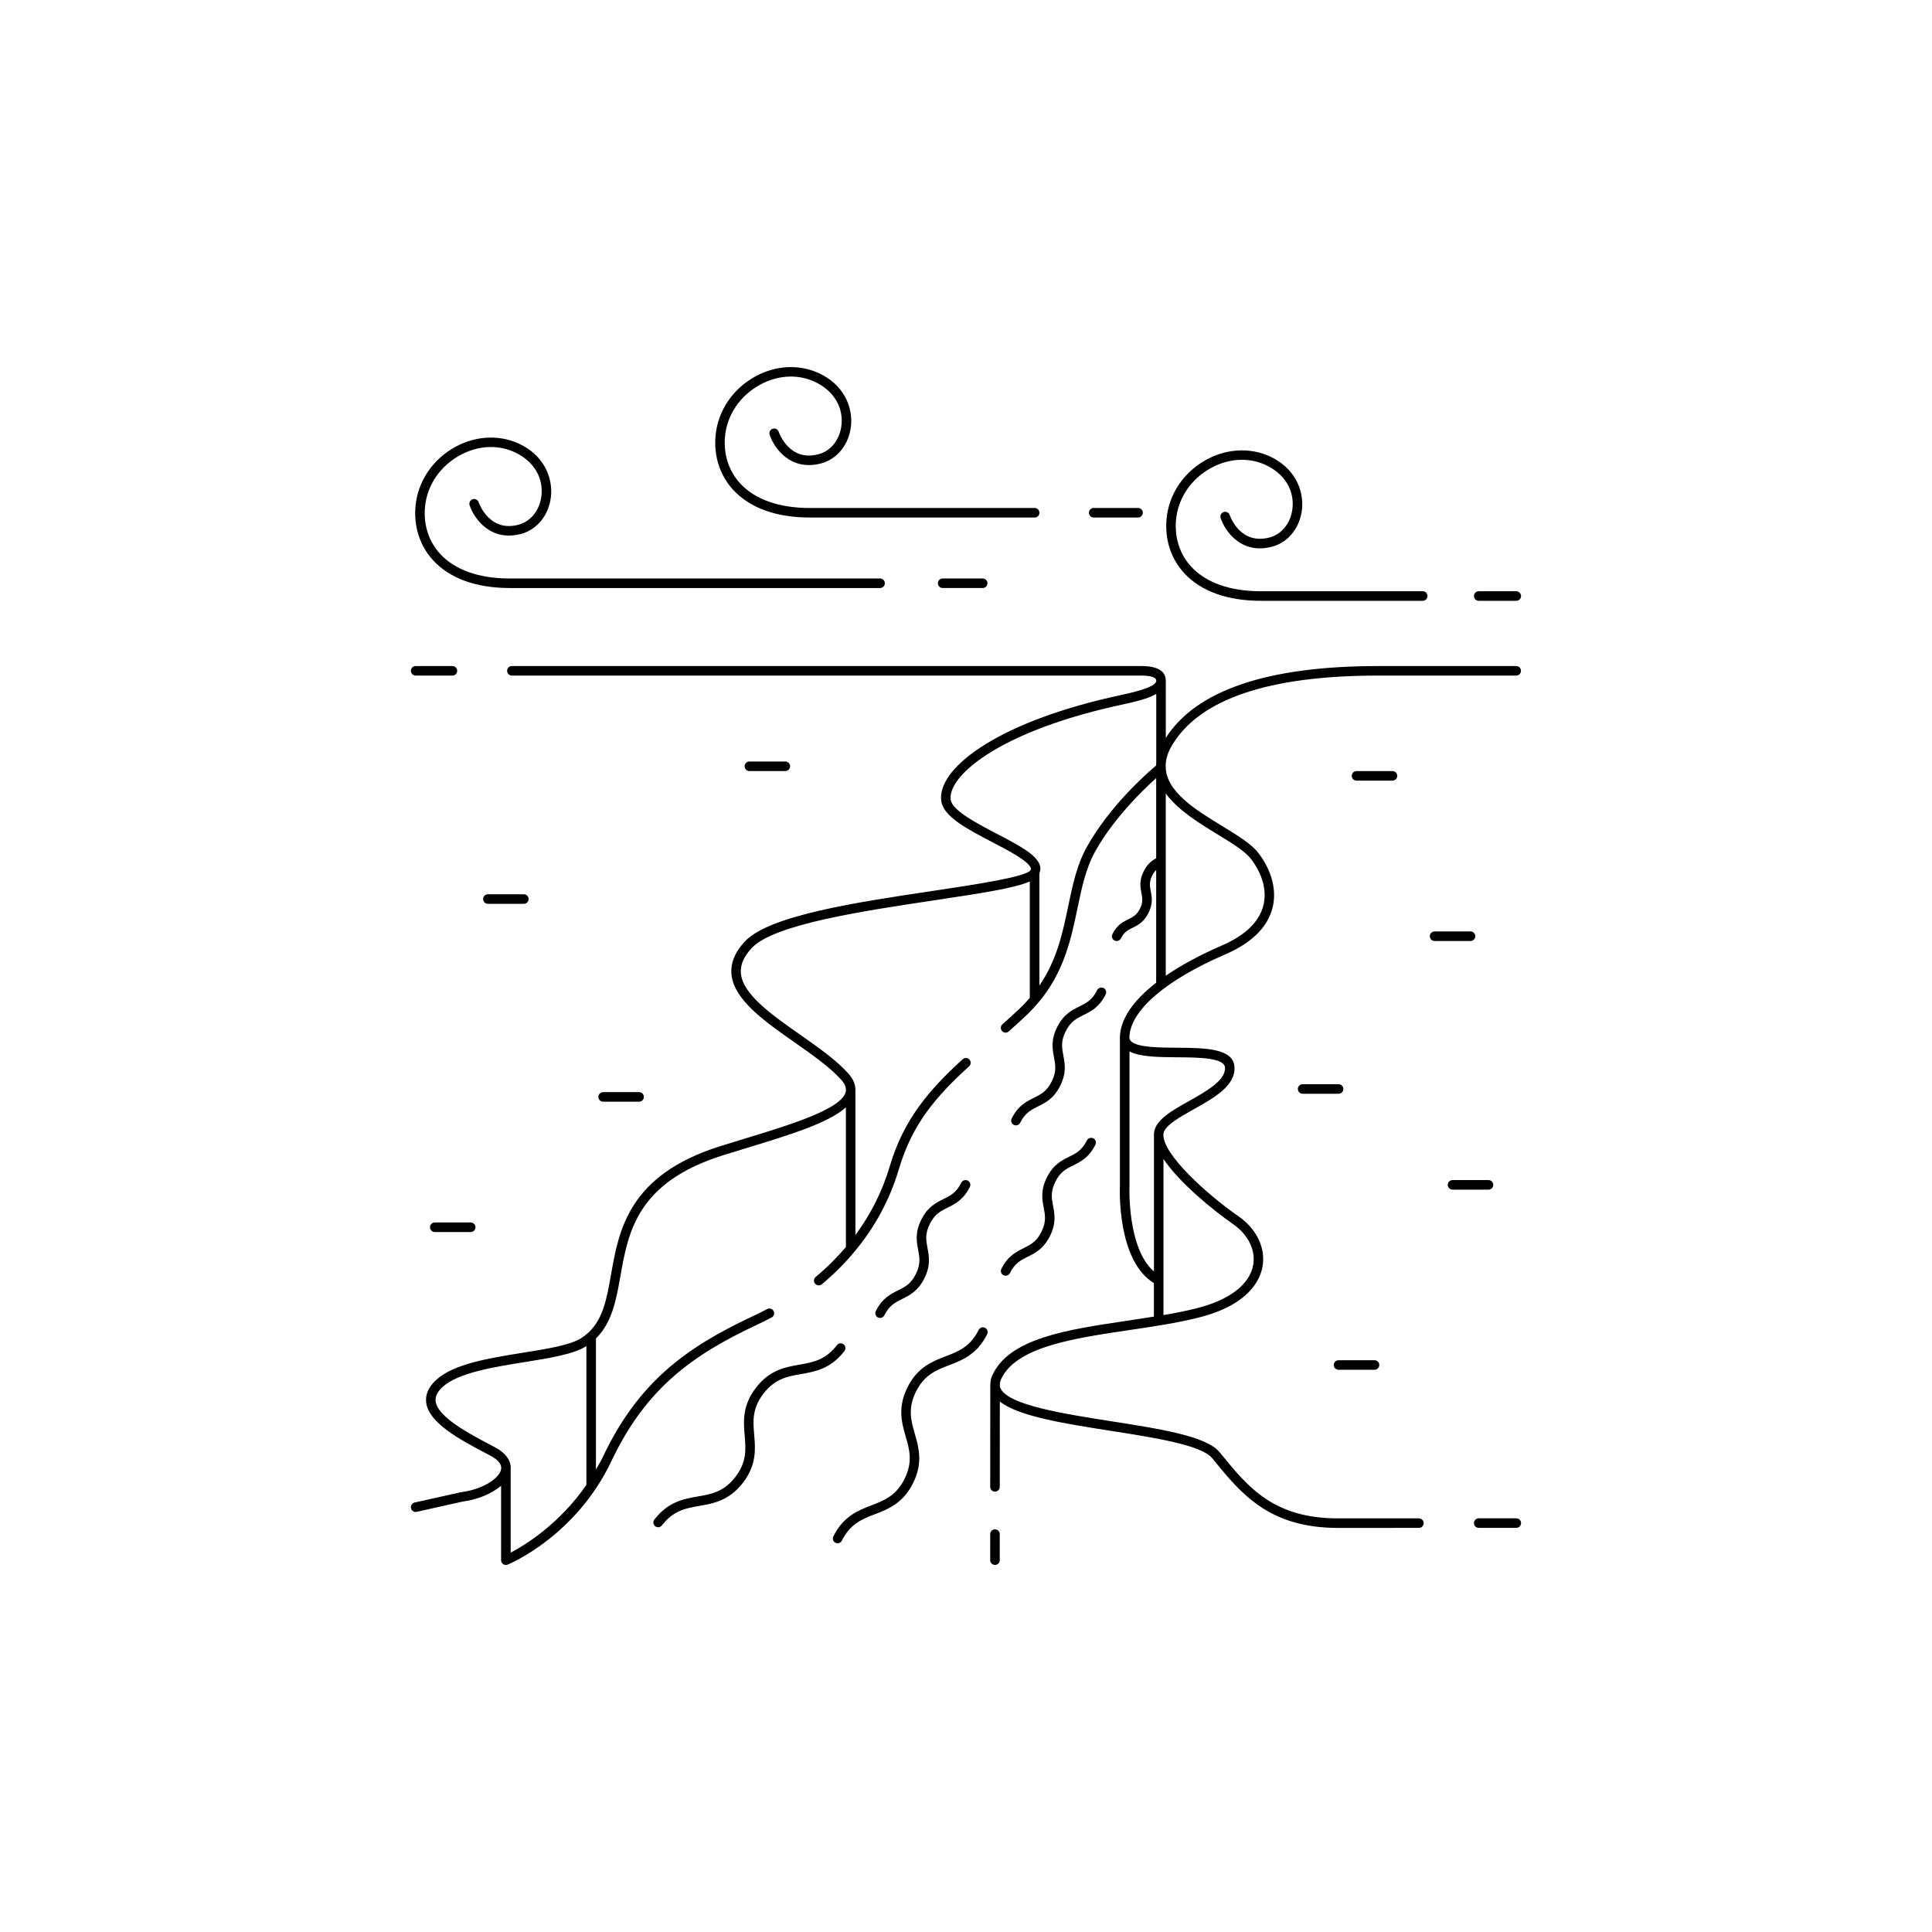 <?xml version="1.0" encoding="UTF-8"?>
<!-- Uploaded to: SVG Repo, www.svgrepo.com, Generator: SVG Repo Mixer Tools -->
<svg fill="#000000" width="800px" height="800px" version="1.1" viewBox="144 144 512 512" xmlns="http://www.w3.org/2000/svg">
 <g>
  <path d="m254.16 323.04h9.738c0.699 0 1.266-0.566 1.266-1.266 0-0.695-0.566-1.266-1.266-1.266h-9.738c-0.699 0-1.266 0.566-1.266 1.266 0.004 0.695 0.57 1.266 1.266 1.266z"/>
  <path d="m545.83 546.37h-9.953c-0.695 0-1.266 0.566-1.266 1.266 0 0.695 0.566 1.266 1.266 1.266h9.953c0.695 0 1.266-0.566 1.266-1.266-0.004-0.699-0.57-1.266-1.266-1.266z"/>
  <path d="m545.83 320.51h-36.613c-29.359 0-48.238 6.434-56.27 19.047v-15.055c0-0.02-0.02-0.027-0.02-0.047 0-0.035 0.02-0.066 0.02-0.102-0.051-2.551-2.223-3.844-6.453-3.844h-166.84c-0.699 0-1.266 0.566-1.266 1.266 0 0.695 0.566 1.266 1.266 1.266h166.84c2.586 0 3.906 0.461 3.926 1.367 0.035 1.754-6.695 3.215-9.926 3.914l-1.852 0.406c-31.355 7.133-46.469 19.301-45.184 27.633 0.629 4.098 6.93 7.387 13.605 10.863 4.269 2.231 9.59 5.004 10.109 6.856 0.059 0.199 0.035 0.352-0.074 0.539-1.18 1.781-14.844 3.824-25.824 5.469-20.367 3.047-43.453 6.496-49.898 13.434-2.652 2.848-3.836 5.809-3.519 8.797 0.707 6.707 8.867 12.426 16.758 17.953 4.598 3.219 9.352 6.551 12.32 9.883 1.074 1.211 1.258 2.086 1.246 2.656v0.262c-0.02 0.152-0.051 0.285-0.074 0.367-1.281 4.562-14.828 8.684-26.777 12.32-2.172 0.66-4.356 1.328-6.508 2.004-24.246 7.621-26.824 22.238-28.891 33.988-1.113 6.328-2.098 11.895-6.117 15.516-0.016 0.016-0.031 0.02-0.047 0.035-0.547 0.488-1.145 0.949-1.812 1.363-2.945 1.832-8.98 2.801-15.367 3.82-9.051 1.453-18.414 2.953-23.039 7.246-2.004 1.859-2.879 3.875-2.602 5.984 0.715 5.43 8.984 9.805 15.629 13.312l1.43 0.762c1.434 0.766 3.082 2.008 2.789 3.598-0.434 2.336-4.769 5.32-10.656 6.062l-12.254 2.731c-0.68 0.152-1.109 0.828-0.961 1.512 0.129 0.586 0.652 0.988 1.234 0.988 0.09 0 0.184-0.012 0.273-0.031l12.133-2.711c3.695-0.461 7.699-1.988 10.23-4.215v19.746c0 0.418 0.211 0.816 0.559 1.051 0.211 0.137 0.457 0.211 0.703 0.211 0.164 0 0.324-0.031 0.48-0.094 0.734-0.305 18.117-7.648 27.5-27.441 9.141-19.297 21.48-28.098 38.422-36.047 1.363-0.637 2.711-1.309 4.031-2.008 0.617-0.324 0.852-1.09 0.523-1.707-0.328-0.617-1.094-0.844-1.707-0.523-1.281 0.68-2.586 1.332-3.914 1.949-17.453 8.191-30.172 17.277-39.637 37.25-0.562 1.188-1.207 2.246-1.828 3.344v-34.754c4.273-4.176 5.371-10.184 6.488-16.508 2.051-11.648 4.375-24.855 27.156-32.02 2.141-0.672 4.32-1.332 6.484-1.996 11.477-3.496 21.605-6.625 26.117-10.73v37.035c-2.391 2.809-5.035 5.465-8 7.91-0.539 0.445-0.613 1.242-0.172 1.781 0.25 0.301 0.613 0.461 0.977 0.461 0.285 0 0.566-0.094 0.805-0.285 3.148-2.598 5.953-5.422 8.48-8.418 0.047-0.043 0.07-0.082 0.109-0.133 5.449-6.496 9.457-13.879 11.887-22.102 3.453-11.676 9.664-19.031 18.57-27.117 0.52-0.473 0.555-1.27 0.086-1.785-0.465-0.523-1.266-0.547-1.785-0.09-8.973 8.148-15.688 16.078-19.297 28.27-1.98 6.699-5.059 12.809-9.137 18.328v-38.441c0.023-1.461-0.594-2.934-1.887-4.387-3.164-3.555-8.043-6.969-12.754-10.273-7.43-5.203-15.109-10.582-15.699-16.152-0.238-2.262 0.695-4.488 2.859-6.812 5.844-6.285 29.453-9.812 48.422-12.652 13.105-1.961 21.391-3.277 25.27-4.988v30.848c-0.805 0.93-1.648 1.852-2.606 2.754-1.566 1.477-3.113 2.883-4.648 4.25-0.523 0.461-0.566 1.258-0.105 1.781 0.246 0.281 0.594 0.426 0.941 0.426 0.301 0 0.598-0.105 0.84-0.32 1.555-1.379 3.125-2.805 4.711-4.301 1.105-1.043 2.086-2.106 3.004-3.18 0.012-0.012 0.02-0.023 0.031-0.035 6.922-8.141 8.801-17.098 10.465-25.109 1.141-5.469 2.215-10.637 4.715-15.105 4.894-8.738 12.516-16.145 16.148-19.406v21.242c-1.168 0.645-2.356 1.535-3.312 3.465-1.23 2.465-0.898 4.207-0.602 5.746 0.258 1.367 0.465 2.449-0.379 4.152-0.848 1.699-1.832 2.188-3.082 2.805-1.406 0.695-3 1.48-4.227 3.945-0.312 0.621-0.059 1.383 0.566 1.691 0.184 0.09 0.371 0.133 0.562 0.133 0.465 0 0.91-0.258 1.129-0.699 0.848-1.699 1.832-2.188 3.082-2.805 1.406-0.695 3-1.48 4.227-3.945 1.223-2.465 0.895-4.207 0.602-5.746-0.262-1.367-0.465-2.449 0.379-4.152 0.332-0.664 0.684-1.121 1.051-1.484v29.883c-5.996 4.652-9.375 9.477-9.609 14.176 0 0.016 0.008 0.031 0.008 0.047 0 0.008-0.008 0.012-0.008 0.016v39.516c-0.039 0.824-0.801 19.852 9.008 25.852v8.879c-2.316 0.371-4.648 0.727-6.957 1.07-16.234 2.41-31.57 4.68-35.934 14.656-0.312 0.715-0.418 1.406-0.445 2.086 0 0.023-0.023 0.035-0.023 0.059v0.055c-0.004 0.125-0.008 0.254 0 0.379l-0.023 26.812c0 0.695 0.562 1.266 1.266 1.266 0.695 0 1.266-0.562 1.266-1.266l0.02-22.609c5.008 3.914 16.832 5.789 29.297 7.742 11.855 1.855 24.121 3.777 26.973 7.262l0.484 0.594c7.188 8.793 14.621 17.887 32.836 17.887l21.469-0.004c0.695 0 1.266-0.566 1.266-1.266 0-0.695-0.566-1.266-1.266-1.266l-21.469 0.004c-17.016 0-23.75-8.234-30.879-16.957l-0.488-0.594c-3.461-4.231-15.645-6.141-28.539-8.16-12.676-1.984-27.035-4.231-29.422-8.578-0.176-0.316-0.238-0.648-0.262-0.988v-0.312c0-0.004-0.004-0.004-0.004-0.008 0.023-0.355 0.09-0.715 0.266-1.117 3.801-8.699 19.145-10.973 33.984-13.176 6.234-0.922 12.676-1.875 18.387-3.309 13.23-3.309 16.32-9.871 16.98-13.492 0.898-4.891-1.531-10-6.328-13.332-8.473-5.894-20.238-16.531-19.93-21.781v-0.043c0.168-2.152 4.152-4.387 8.012-6.555 5.445-3.055 11.082-6.219 10.82-11.18-0.266-5.031-7.863-5.086-15.211-5.141-4.992-0.035-10.645-0.078-12.238-1.766-0.301-0.316-0.418-0.672-0.395-1.156 0.352-7.035 9.625-14.992 25.441-21.836 6.961-3.012 11.16-7.152 12.484-12.312 1.191-4.641-0.199-9.961-3.801-14.598-1.859-2.394-5.43-4.57-9.559-7.094-7.09-4.324-14.895-9.113-14.949-15.766v-0.625c0.102-1.555 0.617-3.207 1.668-4.981 7.281-12.266 25.656-18.488 54.602-18.488h36.613c0.695 0 1.266-0.566 1.266-1.266 0.02-0.688-0.547-1.254-1.242-1.254zm-266.5 234.95v-22.008c0.141-1.465-0.328-3.867-4.133-5.894l-1.438-0.762c-5.481-2.898-13.762-7.277-14.305-11.414-0.168-1.27 0.426-2.508 1.812-3.797 4.066-3.777 13.445-5.281 21.719-6.606 6.644-1.066 12.922-2.074 16.301-4.172 0.043-0.027 0.074-0.059 0.117-0.086v36.785c-7.168 10.395-16.297 15.992-20.074 17.953zm191.49-87.023c3.973 2.766 5.996 6.902 5.285 10.805-0.957 5.219-6.324 9.301-15.109 11.496-2.738 0.684-5.664 1.258-8.664 1.773v-41.363c4.297 6.375 13.09 13.531 18.488 17.289zm-14.883-44.246c5.598 0.039 12.562 0.09 12.703 2.738 0.184 3.402-4.981 6.293-9.531 8.852-4.66 2.613-9.062 5.086-9.297 8.605 0 0.02 0.004 0.043 0.004 0.062 0 0.008-0.008 0.012-0.008 0.02v36.484c-7.148-6.18-6.492-22.469-6.481-22.699v-35.605c2.805 1.449 7.578 1.504 12.609 1.543zm-23.875-55.812c-2.695 4.809-3.805 10.16-4.984 15.828-1.461 7.019-2.988 14.219-7.633 20.988v-29.773c0.258-0.648 0.359-1.328 0.164-2.019-0.816-2.902-5.711-5.453-11.375-8.41-5.277-2.75-11.844-6.176-12.277-9.008-0.922-5.996 11.883-17.648 43.25-24.781l1.82-0.406c3.394-0.734 7.035-1.539 9.395-2.894v18.168c-0.027 0.273-0.043 0.543-0.051 0.809-2.367 1.988-12.215 10.613-18.309 21.5zm34.516-3.312c3.758 2.289 7.301 4.453 8.879 6.481 3.121 4.012 4.344 8.539 3.348 12.422-1.117 4.359-4.832 7.934-11.043 10.617-5.875 2.543-10.797 5.231-14.824 7.992v-48.289c3.227 4.398 8.887 7.875 13.641 10.777z"/>
  <path d="m407.68 549.29c-0.695 0-1.266 0.562-1.266 1.266l-0.004 6.906c0 0.695 0.562 1.266 1.266 1.266 0.695 0 1.266-0.566 1.266-1.266l0.004-6.906c0-0.699-0.566-1.266-1.266-1.266z"/>
  <path d="m417.98 434.94c-1.961 0.973-4.188 2.074-5.879 5.481-0.312 0.625-0.059 1.383 0.566 1.691 0.184 0.09 0.371 0.133 0.562 0.133 0.465 0 0.91-0.258 1.129-0.699 1.316-2.644 2.902-3.43 4.738-4.34 1.961-0.973 4.188-2.074 5.879-5.481s1.234-5.84 0.824-7.992c-0.379-2.016-0.711-3.75 0.605-6.398 1.312-2.641 2.898-3.426 4.734-4.336 1.965-0.973 4.188-2.07 5.879-5.473 0.312-0.621 0.059-1.383-0.566-1.691-0.617-0.301-1.379-0.059-1.691 0.566-1.316 2.641-2.902 3.426-4.738 4.336-1.961 0.969-4.18 2.07-5.875 5.473-1.699 3.406-1.234 5.844-0.828 7.996 0.387 2.008 0.711 3.746-0.602 6.394-1.316 2.648-2.902 3.434-4.738 4.34z"/>
  <path d="m409.94 481.95c0.184 0.09 0.371 0.133 0.562 0.133 0.465 0 0.91-0.258 1.129-0.699 1.316-2.644 2.902-3.43 4.738-4.34 1.961-0.973 4.188-2.074 5.879-5.481 1.699-3.406 1.234-5.844 0.828-7.992-0.387-2.016-0.711-3.75 0.602-6.398 1.312-2.644 2.898-3.43 4.734-4.34 1.965-0.969 4.188-2.07 5.879-5.473 0.312-0.625 0.059-1.383-0.566-1.691-0.625-0.301-1.379-0.062-1.691 0.566-1.316 2.644-2.902 3.43-4.738 4.336-1.961 0.973-4.18 2.074-5.875 5.481-1.699 3.406-1.234 5.844-0.828 7.992 0.387 2.016 0.711 3.75-0.602 6.398-1.316 2.644-2.902 3.43-4.738 4.34-1.961 0.973-4.188 2.074-5.879 5.481-0.312 0.621-0.062 1.375 0.566 1.688z"/>
  <path d="m381.98 485.97c-1.961 0.973-4.188 2.074-5.879 5.481-0.312 0.625-0.059 1.383 0.566 1.691 0.18 0.09 0.371 0.133 0.562 0.133 0.465 0 0.91-0.258 1.129-0.699 1.316-2.644 2.902-3.43 4.738-4.34 1.961-0.973 4.188-2.074 5.879-5.481 1.699-3.406 1.234-5.844 0.828-7.992-0.383-2.016-0.715-3.75 0.602-6.398 1.316-2.641 2.902-3.426 4.738-4.336 1.961-0.969 4.184-2.07 5.875-5.473 0.312-0.625 0.059-1.383-0.566-1.691-0.625-0.305-1.383-0.059-1.691 0.566-1.316 2.641-2.898 3.426-4.738 4.336-1.961 0.973-4.188 2.07-5.879 5.473-1.695 3.406-1.234 5.844-0.824 7.992 0.383 2.016 0.711 3.75-0.605 6.398-1.316 2.644-2.898 3.43-4.734 4.34z"/>
  <path d="m367.79 502.03c0.426-0.555 0.32-1.344-0.23-1.773-0.555-0.43-1.348-0.324-1.773 0.23-3.059 3.969-6.398 4.551-9.941 5.164-3.68 0.637-7.848 1.359-11.512 6.113-3.664 4.754-3.301 8.973-2.984 12.695 0.305 3.578 0.594 6.965-2.469 10.945-3.062 3.981-6.41 4.562-9.949 5.172-3.684 0.641-7.856 1.367-11.523 6.125-0.426 0.555-0.32 1.348 0.23 1.773 0.23 0.176 0.5 0.262 0.77 0.262 0.379 0 0.754-0.168 1.004-0.492 3.066-3.981 6.41-4.562 9.949-5.172 3.684-0.641 7.856-1.367 11.523-6.125 3.664-4.758 3.301-8.98 2.984-12.703-0.305-3.578-0.594-6.961 2.469-10.938 3.059-3.969 6.398-4.551 9.941-5.164 3.68-0.641 7.852-1.359 11.512-6.113z"/>
  <path d="m403.35 496.45c-2.234 4.488-5.402 5.703-8.754 6.988-3.484 1.336-7.438 2.852-10.109 8.223-2.676 5.375-1.504 9.449-0.469 13.039 0.996 3.449 1.934 6.715-0.301 11.211-2.238 4.504-5.406 5.723-8.762 7.012-3.488 1.344-7.438 2.863-10.113 8.238-0.312 0.625-0.059 1.383 0.566 1.691 0.18 0.09 0.371 0.133 0.562 0.133 0.465 0 0.91-0.258 1.129-0.699 2.238-4.496 5.406-5.715 8.762-7.004 3.488-1.344 7.441-2.863 10.113-8.242 2.676-5.375 1.504-9.449 0.469-13.039-0.996-3.449-1.934-6.715 0.301-11.211 2.234-4.488 5.402-5.703 8.754-6.988 3.484-1.336 7.438-2.852 10.109-8.223 0.312-0.625 0.059-1.383-0.566-1.691-0.617-0.316-1.383-0.066-1.691 0.562z"/>
  <path d="m514.29 349.61c0-0.695-0.566-1.266-1.266-1.266h-9.527c-0.695 0-1.266 0.566-1.266 1.266 0 0.695 0.566 1.266 1.266 1.266h9.527c0.695-0.004 1.266-0.57 1.266-1.266z"/>
  <path d="m534.97 392.11c0-0.695-0.566-1.266-1.266-1.266h-9.527c-0.695 0-1.266 0.566-1.266 1.266 0 0.695 0.566 1.266 1.266 1.266h9.527c0.695 0 1.266-0.57 1.266-1.266z"/>
  <path d="m539.73 458c0-0.695-0.566-1.266-1.266-1.266h-9.527c-0.695 0-1.266 0.566-1.266 1.266 0 0.695 0.566 1.266 1.266 1.266h9.527c0.699 0 1.266-0.57 1.266-1.266z"/>
  <path d="m500 432.59c0-0.695-0.566-1.266-1.266-1.266h-9.527c-0.695 0-1.266 0.566-1.266 1.266 0 0.695 0.566 1.266 1.266 1.266h9.527c0.699-0.004 1.266-0.57 1.266-1.266z"/>
  <path d="m498.73 507h9.527c0.695 0 1.266-0.566 1.266-1.266 0-0.695-0.566-1.266-1.266-1.266h-9.527c-0.695 0-1.266 0.566-1.266 1.266s0.566 1.266 1.266 1.266z"/>
  <path d="m259.22 467.97c-0.699 0-1.266 0.566-1.266 1.266 0 0.695 0.566 1.266 1.266 1.266h9.527c0.699 0 1.266-0.566 1.266-1.266 0-0.695-0.566-1.266-1.266-1.266z"/>
  <path d="m313.37 435.96c0.699 0 1.266-0.566 1.266-1.266 0-0.695-0.566-1.266-1.266-1.266h-9.523c-0.699 0-1.266 0.566-1.266 1.266 0 0.695 0.566 1.266 1.266 1.266z"/>
  <path d="m273.3 383.52h9.523c0.699 0 1.266-0.566 1.266-1.266 0-0.695-0.566-1.266-1.266-1.266h-9.523c-0.699 0-1.266 0.566-1.266 1.266 0.004 0.699 0.57 1.266 1.266 1.266z"/>
  <path d="m342.6 348.34h9.523c0.699 0 1.266-0.566 1.266-1.266 0-0.695-0.566-1.266-1.266-1.266h-9.523c-0.699 0-1.266 0.566-1.266 1.266s0.566 1.266 1.266 1.266z"/>
  <path d="m281.53 283.02c-7.805 2.184-10.57-5.598-10.684-5.93-0.223-0.652-0.93-1.008-1.598-0.789-0.66 0.223-1.016 0.934-0.797 1.594 1.199 3.598 5.629 9.793 13.758 7.562 4.188-1.16 7.246-5.004 7.793-9.789 0.492-4.344-1.223-10.199-7.527-13.613-5.34-2.894-11.938-2.785-17.664 0.301-6.129 3.297-10.129 9.234-10.703 15.875-0.465 5.402 1.191 10.461 4.664 14.246 4.414 4.812 11.449 7.356 20.34 7.356h98.117c0.699 0 1.266-0.566 1.266-1.266 0-0.695-0.566-1.266-1.266-1.266l-98.121 0.004c-8.164 0-14.551-2.262-18.477-6.535-2.988-3.258-4.414-7.633-4.008-12.32 0.5-5.789 4.008-10.973 9.383-13.867 5.043-2.715 10.605-2.824 15.262-0.305 4.414 2.394 6.742 6.547 6.219 11.105-0.426 3.758-2.766 6.754-5.957 7.637z"/>
  <path d="m445.6 281.15c0.695 0 1.266-0.566 1.266-1.266 0-0.695-0.566-1.266-1.266-1.266h-11.754c-0.695 0-1.266 0.566-1.266 1.266 0 0.695 0.566 1.266 1.266 1.266z"/>
  <path d="m361.04 264.34c-7.82 2.188-10.57-5.594-10.684-5.93-0.223-0.652-0.934-1.008-1.598-0.789-0.66 0.223-1.016 0.934-0.797 1.594 1.203 3.598 5.602 9.793 13.758 7.562 4.188-1.16 7.25-5.004 7.793-9.793 0.492-4.34-1.227-10.195-7.527-13.605-5.344-2.894-11.953-2.785-17.664 0.301-6.125 3.297-10.129 9.23-10.699 15.871-0.465 5.402 1.191 10.465 4.664 14.25 4.414 4.809 11.445 7.352 20.34 7.352h59.57c0.695 0 1.266-0.566 1.266-1.266 0-0.695-0.566-1.266-1.266-1.266l-59.582 0.004c-8.164 0-14.551-2.262-18.477-6.535-2.988-3.258-4.414-7.633-4.008-12.32 0.5-5.785 4.008-10.969 9.379-13.863 5.047-2.715 10.605-2.824 15.262-0.305 4.414 2.391 6.738 6.539 6.223 11.098-0.422 3.762-2.762 6.758-5.953 7.641z"/>
  <path d="m545.83 300.69h-9.953c-0.695 0-1.266 0.566-1.266 1.266 0 0.695 0.566 1.266 1.266 1.266h9.953c0.695 0 1.266-0.566 1.266-1.266-0.004-0.699-0.57-1.266-1.266-1.266z"/>
  <path d="m480.57 286.4c-7.887 2.176-10.578-5.594-10.688-5.922-0.227-0.656-0.961-1.012-1.598-0.789-0.66 0.223-1.016 0.934-0.801 1.594 1.199 3.598 5.602 9.809 13.758 7.559 4.191-1.16 7.246-5 7.793-9.789 0.492-4.34-1.223-10.195-7.527-13.609-5.332-2.894-11.93-2.777-17.664 0.297-6.125 3.301-10.129 9.234-10.703 15.875-0.465 5.402 1.191 10.465 4.664 14.25 4.414 4.809 11.441 7.352 20.332 7.352h42.902c0.695 0 1.266-0.566 1.266-1.266 0-0.695-0.566-1.266-1.266-1.266h-42.902c-8.164 0-14.551-2.262-18.473-6.535-2.992-3.258-4.414-7.633-4.008-12.32 0.504-5.789 4.008-10.973 9.383-13.867 5.047-2.719 10.605-2.82 15.258-0.301 4.414 2.391 6.738 6.539 6.219 11.102-0.422 3.754-2.758 6.758-5.945 7.637z"/>
  <path d="m393.82 297.3c-0.699 0-1.266 0.566-1.266 1.266 0 0.695 0.566 1.266 1.266 1.266h10.609c0.699 0 1.266-0.566 1.266-1.266 0-0.695-0.566-1.266-1.266-1.266z"/>
 </g>
</svg>
